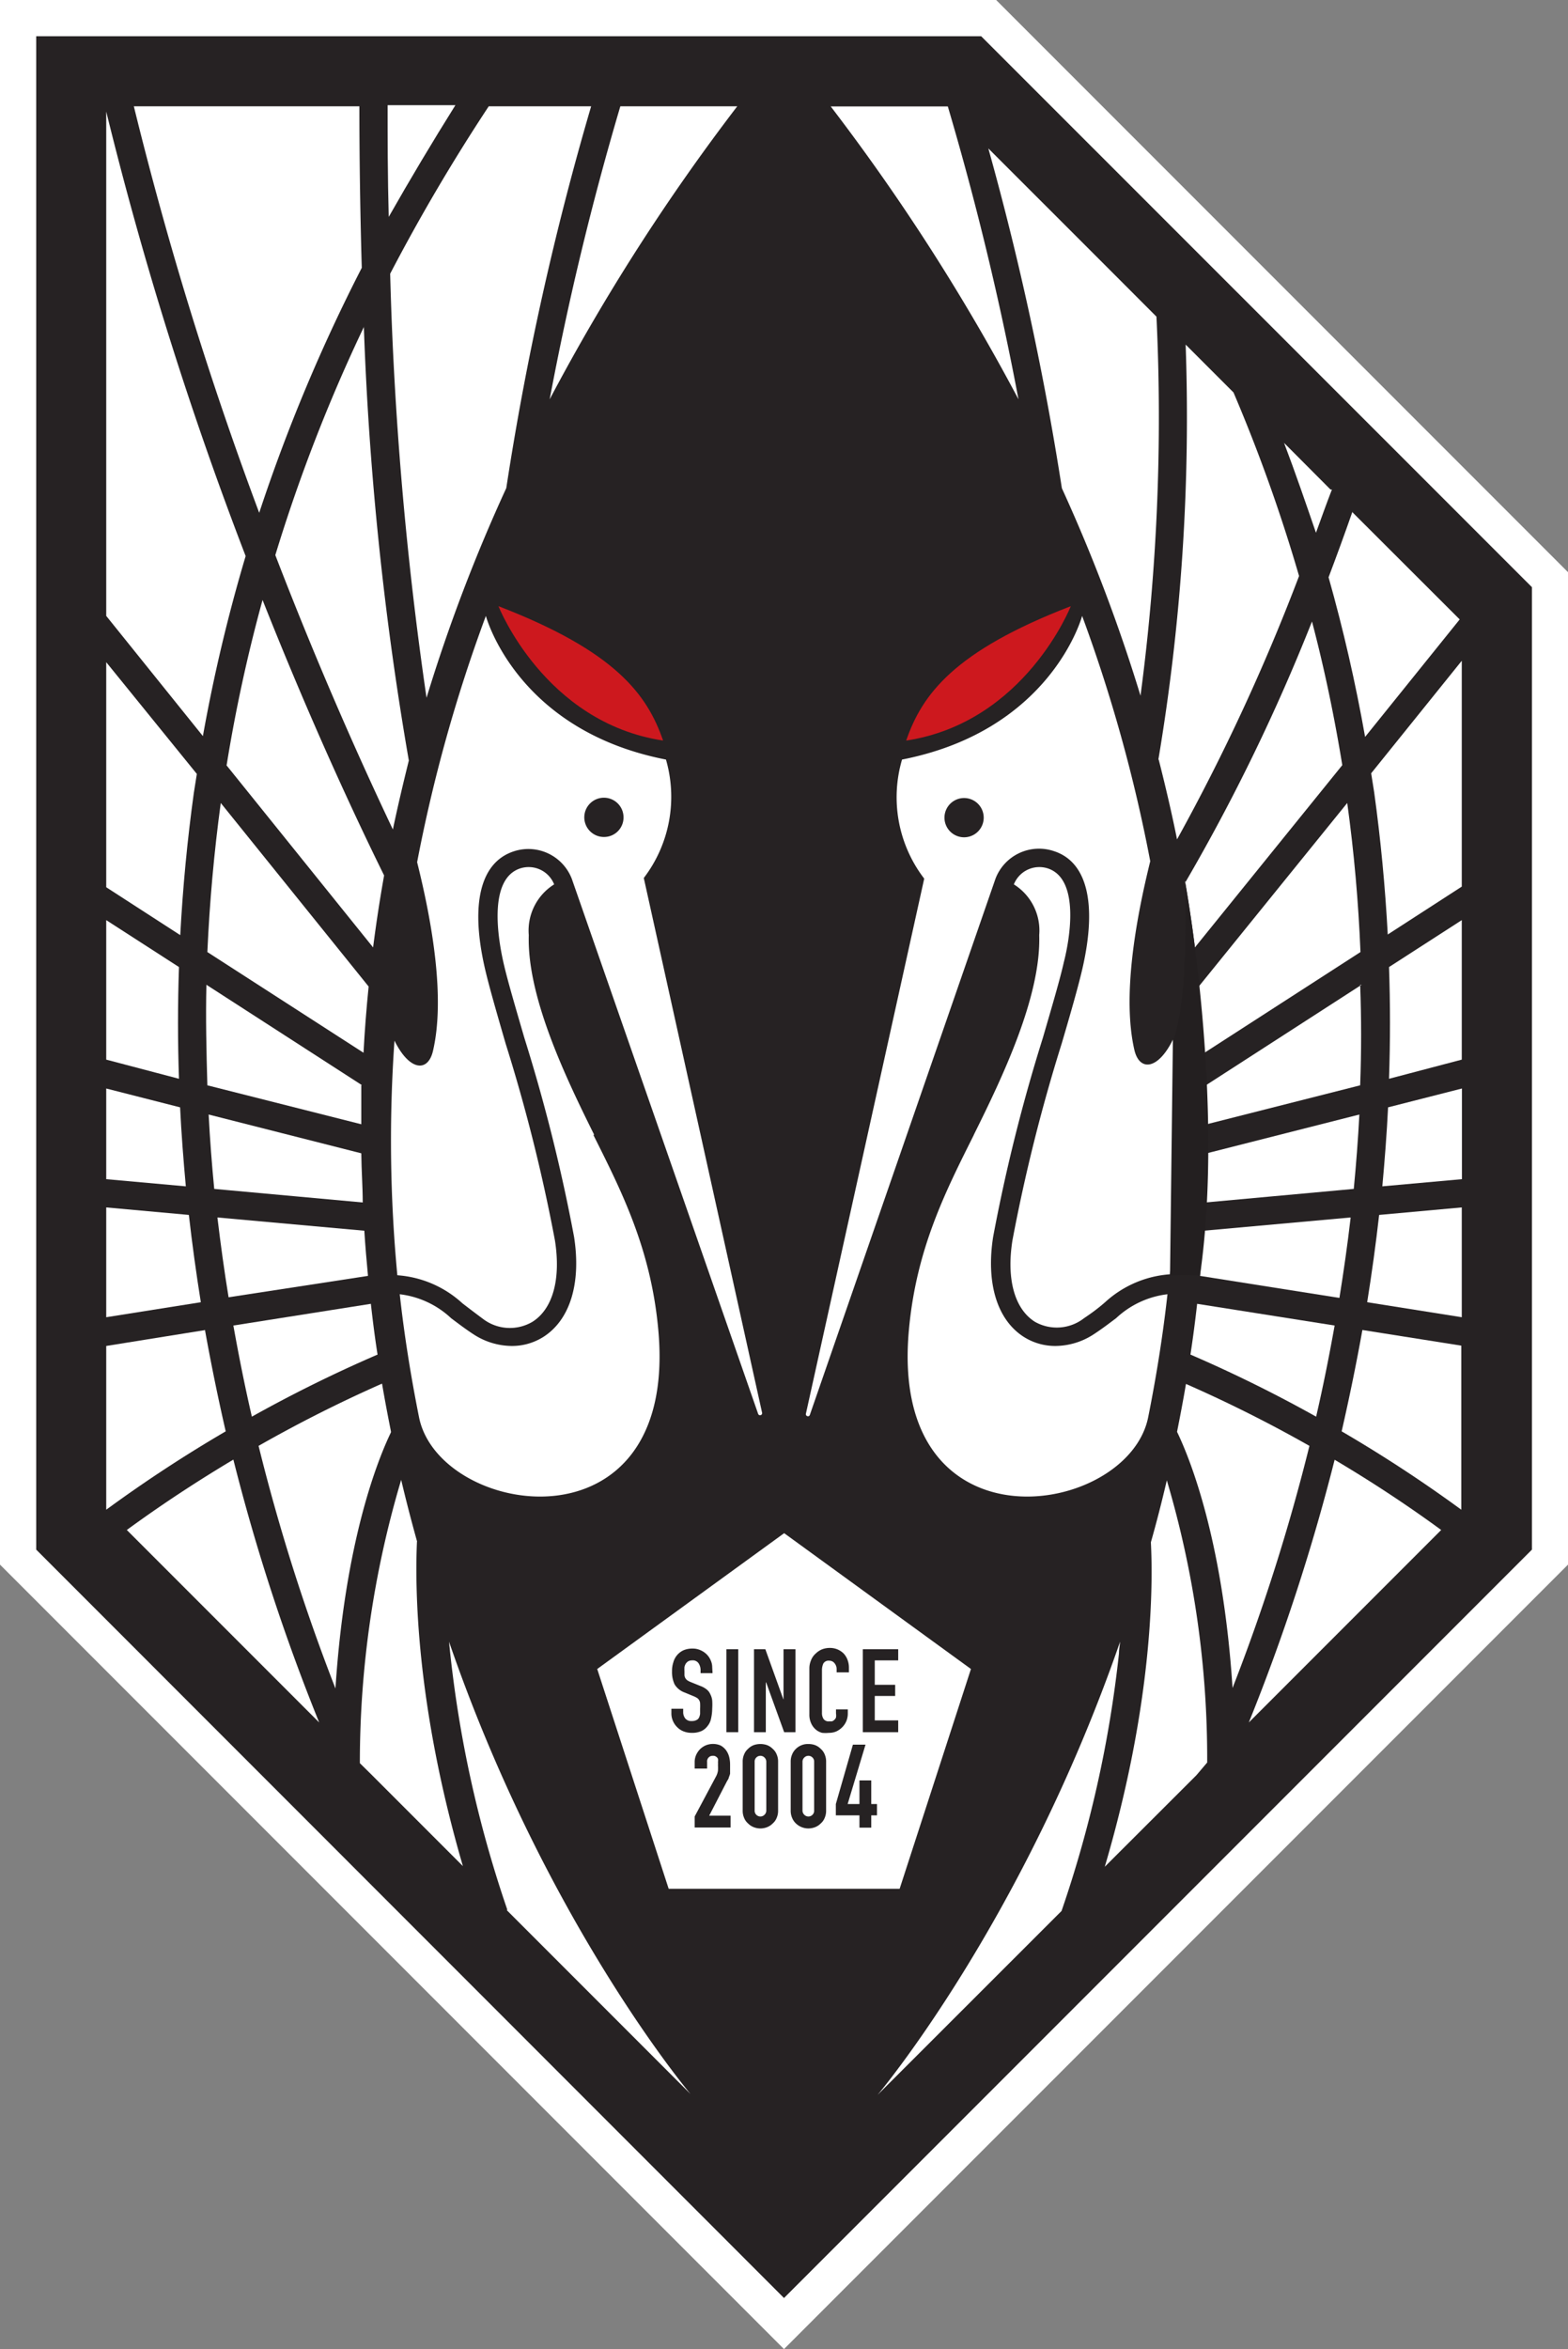 <svg id="Layer_1" data-name="Layer 1" xmlns="http://www.w3.org/2000/svg" viewBox="0 0 98.3 147.18"><rect x="0" y="0" width="98.3" height="147.18" fill="#808080" stroke="none"/><defs><style>.cls-1{fill:#fff;}.cls-2{fill:#262223;}.cls-3{fill:#cd181e;}.cls-4{fill:#231f20;}</style></defs><polygon class="cls-1" points="62.45 0 0 0 0 98.03 49.15 147.18 98.3 98.03 98.3 35.85 62.45 0"/><polygon class="cls-2" points="2.27 2.27 2.27 97.09 49.15 143.98 96.04 97.09 96.04 36.79 61.51 2.27 2.27 2.27"/><polygon class="cls-1" points="49.16 96.06 60.87 104.57 56.4 118.34 41.92 118.34 37.44 104.57 49.16 96.06"/><path class="cls-2" d="M50.52,102.24h-.75v-.17a.78.78,0,0,0-.12-.44.43.43,0,0,0-.4-.19.5.5,0,0,0-.26.06.54.54,0,0,0-.15.15.66.66,0,0,0-.08.21,2.11,2.11,0,0,0,0,.26c0,.1,0,.18,0,.25a.47.47,0,0,0,.06.19.49.49,0,0,0,.12.13,1.33,1.33,0,0,0,.24.12l.57.23a1.39,1.39,0,0,1,.4.22.76.76,0,0,1,.23.3,1.12,1.12,0,0,1,.12.39,3.89,3.89,0,0,1,0,.51,2.92,2.92,0,0,1-.07.61,1.06,1.06,0,0,1-.22.48,1,1,0,0,1-.39.32,1.42,1.42,0,0,1-.61.11,1.35,1.35,0,0,1-.5-.09,1.11,1.11,0,0,1-.4-.26,1.19,1.19,0,0,1-.27-.39,1.16,1.16,0,0,1-.1-.49v-.28h.74v.24a.64.64,0,0,0,.13.37.48.48,0,0,0,.4.16.61.61,0,0,0,.3-.06.33.33,0,0,0,.16-.15.76.76,0,0,0,.07-.24c0-.1,0-.21,0-.33a3.22,3.22,0,0,0,0-.33.4.4,0,0,0-.07-.21.33.33,0,0,0-.13-.13,1.12,1.12,0,0,0-.22-.11l-.53-.22a1.22,1.22,0,0,1-.65-.52,1.82,1.82,0,0,1-.16-.82,1.67,1.67,0,0,1,.08-.55,1.17,1.17,0,0,1,.63-.76,1.41,1.41,0,0,1,.57-.11,1.18,1.18,0,0,1,.5.1,1.28,1.28,0,0,1,.4.27,1.19,1.19,0,0,1,.25.38,1.06,1.06,0,0,1,.09.42Z" transform="translate(-5.85 2.59)"/><rect class="cls-2" x="45.54" y="103.33" width="0.74" height="5.2"/><polygon class="cls-2" points="47.27 103.33 47.98 103.33 49.11 106.47 49.12 106.47 49.12 103.33 49.87 103.33 49.87 108.53 49.16 108.53 48.03 105.41 48.01 105.41 48.01 108.53 47.27 108.53 47.27 103.33"/><path class="cls-2" d="M59,104.78a1.22,1.22,0,0,1-.09.46,1.19,1.19,0,0,1-.25.38,1.31,1.31,0,0,1-.38.27,1.14,1.14,0,0,1-.46.09,2.18,2.18,0,0,1-.43,0,1,1,0,0,1-.39-.2,1.1,1.1,0,0,1-.29-.38,1.29,1.29,0,0,1-.12-.59v-2.87a1.27,1.27,0,0,1,.09-.47A1.09,1.09,0,0,1,57,101a1.25,1.25,0,0,1,.38-.25,1.35,1.35,0,0,1,.5-.09,1.23,1.23,0,0,1,.47.09,1.25,1.25,0,0,1,.38.25,1.18,1.18,0,0,1,.25.4,1.35,1.35,0,0,1,.09.5v.29H58.3V102a.58.58,0,0,0-.13-.38.41.41,0,0,0-.33-.16.38.38,0,0,0-.37.17,1,1,0,0,0-.09.44v2.66a.67.67,0,0,0,.1.38.38.38,0,0,0,.35.15l.16,0a.31.31,0,0,0,.15-.08.4.4,0,0,0,.12-.16.89.89,0,0,0,0-.26v-.25H59Z" transform="translate(-5.85 2.59)"/><polygon class="cls-2" points="54.09 103.33 56.31 103.33 56.31 104.03 54.84 104.03 54.84 105.56 56.12 105.56 56.12 106.26 54.84 106.26 54.84 107.79 56.31 107.79 56.31 108.53 54.09 108.53 54.09 103.33"/><path class="cls-2" d="M49.4,111.22l1.35-2.53a1.11,1.11,0,0,0,.11-.34,3.16,3.16,0,0,0,0-.35,1.41,1.41,0,0,0,0-.2.58.58,0,0,0,0-.19.28.28,0,0,0-.11-.13.29.29,0,0,0-.21-.06.33.33,0,0,0-.26.1.34.34,0,0,0-.1.28v.42H49.4v-.41a1.08,1.08,0,0,1,.09-.44,1.26,1.26,0,0,1,.24-.36,1.21,1.21,0,0,1,.35-.24,1.21,1.21,0,0,1,.94,0,1.07,1.07,0,0,1,.34.29,1.25,1.25,0,0,1,.2.42,1.93,1.93,0,0,1,.06.49v.32l0,.25a1.27,1.27,0,0,1-.08.23c0,.08-.08.17-.14.29l-1.09,2.11h1.34v.74H49.4Z" transform="translate(-5.85 2.59)"/><path class="cls-2" d="M52.41,107.79a1.11,1.11,0,0,1,.09-.46.9.9,0,0,1,.25-.35,1,1,0,0,1,.35-.23,1.29,1.29,0,0,1,.84,0,1,1,0,0,1,.35.23.9.9,0,0,1,.25.35,1.11,1.11,0,0,1,.09.46v3.06a1.11,1.11,0,0,1-.09.46.9.9,0,0,1-.25.35,1,1,0,0,1-.35.23,1.14,1.14,0,0,1-.84,0,1,1,0,0,1-.35-.23.9.9,0,0,1-.25-.35,1.11,1.11,0,0,1-.09-.46Zm.75,3.06a.35.35,0,0,0,.1.26.36.36,0,0,0,.52,0,.36.36,0,0,0,.11-.26v-3.06a.36.36,0,0,0-.11-.26.36.36,0,0,0-.52,0,.35.35,0,0,0-.1.26Z" transform="translate(-5.85 2.59)"/><path class="cls-2" d="M55.42,107.79a1.11,1.11,0,0,1,.09-.46,1,1,0,0,1,.24-.35,1.06,1.06,0,0,1,.78-.3,1.2,1.2,0,0,1,.42.07,1,1,0,0,1,.35.23.9.9,0,0,1,.25.35,1.11,1.11,0,0,1,.09.46v3.06a1.11,1.11,0,0,1-.09.46.9.9,0,0,1-.25.35,1,1,0,0,1-.35.23,1.2,1.2,0,0,1-.42.08,1.13,1.13,0,0,1-.78-.31,1,1,0,0,1-.24-.35,1.11,1.11,0,0,1-.09-.46Zm.74,3.06a.36.36,0,0,0,.11.26.36.36,0,0,0,.52,0,.35.35,0,0,0,.1-.26v-3.06a.35.35,0,0,0-.1-.26.36.36,0,0,0-.52,0,.36.36,0,0,0-.11.26Z" transform="translate(-5.85 2.59)"/><polygon class="cls-2" points="53.88 113.74 52.4 113.74 52.4 113.03 53.47 109.31 54.26 109.31 53.14 113.03 53.88 113.03 53.88 111.55 54.62 111.55 54.62 113.03 54.98 113.03 54.98 113.74 54.62 113.74 54.62 114.51 53.88 114.51 53.88 113.74"/><path class="cls-1" d="M43.1,68.51C41.32,64.93,38.88,59.85,39,56a3.41,3.41,0,0,1,1.59-3.18,1.72,1.72,0,0,0-2.13-1c-2,.66-1.4,4.34-1.05,5.89.24,1.07.74,2.76,1.31,4.72a107.87,107.87,0,0,1,3.12,12.48c.45,2.9-.25,5.19-1.92,6.26a3.68,3.68,0,0,1-2,.57,4.44,4.44,0,0,1-2.4-.74c-.55-.36-1-.71-1.39-1a5.68,5.68,0,0,0-3.22-1.5c.28,2.52.68,5.06,1.21,7.71,1.26,6.27,16.29,8.68,15-5.47-.46-5.1-2.32-8.72-4.07-12.22" transform="translate(-5.85 2.59)"/><path class="cls-1" d="M46.21,52.42A8.38,8.38,0,0,0,47.6,45c-9.39-1.83-11.29-9-11.29-9A96.21,96.21,0,0,0,32,51.43c.95,3.8,1.76,8.5,1,11.8-.31,1.39-1.48,1.29-2.42-.62a89.67,89.67,0,0,0,.18,14.7,6.72,6.72,0,0,1,4.07,1.75c.4.31.81.62,1.32,1a2.78,2.78,0,0,0,3.09.16c1.27-.81,1.78-2.67,1.4-5.09a106.87,106.87,0,0,0-3.09-12.33c-.58-2-1.07-3.69-1.32-4.8-.9-4-.25-6.57,1.83-7.25a2.92,2.92,0,0,1,3.64,1.73L53.38,86a.13.13,0,0,0,.25-.06Zm-2.5-2.57a1.23,1.23,0,1,1,1.23-1.22,1.22,1.22,0,0,1-1.23,1.22" transform="translate(-5.85 2.59)"/><path class="cls-3" d="M47.42,43.81c-1-2.9-3-5.6-10.32-8.42,0,0,2.87,7.29,10.32,8.42" transform="translate(-5.85 2.59)"/><path class="cls-3" d="M62.66,43.81c1-2.9,3-5.6,10.32-8.42,0,0-2.87,7.29-10.32,8.42" transform="translate(-5.85 2.59)"/><path class="cls-1" d="M66.9,68.51C68.68,64.93,71.12,59.85,71,56a3.41,3.41,0,0,0-1.59-3.18,1.72,1.72,0,0,1,2.13-1c2,.66,1.4,4.34,1,5.89-.24,1.07-.74,2.76-1.31,4.72a107.87,107.87,0,0,0-3.12,12.48c-.45,2.9.25,5.19,1.92,6.26a3.68,3.68,0,0,0,2,.57,4.44,4.44,0,0,0,2.4-.74c.55-.36,1-.71,1.39-1a5.68,5.68,0,0,1,3.22-1.5c-.28,2.52-.68,5.06-1.21,7.71-1.26,6.27-16.29,8.68-15-5.47.46-5.1,2.32-8.72,4.07-12.22" transform="translate(-5.85 2.59)"/><path class="cls-1" d="M56.37,86a.13.13,0,0,0,.1.14.12.12,0,0,0,.15-.08l11.64-33.6a2.92,2.92,0,0,1,3.64-1.73C74,51.39,74.63,54,73.73,58c-.25,1.11-.74,2.82-1.32,4.79a108.06,108.06,0,0,0-3.09,12.34c-.38,2.42.13,4.28,1.4,5.09A2.78,2.78,0,0,0,73.81,80c.51-.34.92-.65,1.32-1a6.72,6.72,0,0,1,4.07-1.75,89.67,89.67,0,0,0,.18-14.7c-.94,1.91-2.11,2-2.42.62-.75-3.3.06-8,1-11.8A96.21,96.21,0,0,0,73.69,36s-1.9,7.16-11.29,9a8.38,8.38,0,0,0,1.39,7.46Zm8.69-37.35a1.23,1.23,0,1,1,1.23,1.22,1.23,1.23,0,0,1-1.23-1.22" transform="translate(-5.85 2.59)"/><path class="cls-1" d="M91.81,45.86c.06.4.13.8.19,1.2q.61,4.41.85,8.9l4.64-3V38.81Z" transform="translate(-5.85 2.59)"/><path class="cls-1" d="M80.9,79.1c-.12,1.07-.26,2.14-.42,3.18a85.58,85.58,0,0,1,7.88,3.89c.44-1.9.82-3.81,1.16-5.71Z" transform="translate(-5.85 2.59)"/><path class="cls-1" d="M87.94,88a84.94,84.94,0,0,0-7.74-3.88c-.17,1-.36,2-.56,3,.83,1.72,2.88,6.82,3.48,16.05A123.45,123.45,0,0,0,87.94,88" transform="translate(-5.85 2.59)"/><path class="cls-1" d="M80.14,52.63c.24,1.39.45,2.77.62,4.14L90,45.35c-.49-3-1.12-6.05-1.9-9a120.84,120.84,0,0,1-7.92,16.31" transform="translate(-5.85 2.59)"/><path class="cls-1" d="M81.36,63.37l9.78-6.31q-.19-4.71-.83-9.34L81,59.22c.14,1.4.25,2.78.32,4.15" transform="translate(-5.85 2.59)"/><path class="cls-1" d="M90.52,73.69l-9.21.83c-.06,1-.14,1.89-.23,2.83l8.74,1.38c.27-1.68.51-3.36.7-5" transform="translate(-5.85 2.59)"/><path class="cls-1" d="M91.21,59.11,81.46,65.4c0,.83,0,1.64,0,2.46l9.66-2.45q.12-3.16,0-6.3" transform="translate(-5.85 2.59)"/><path class="cls-1" d="M91.26,80.74q-.57,3.17-1.3,6.35A86.72,86.72,0,0,1,97.46,92l0,0V81.72Z" transform="translate(-5.85 2.59)"/><path class="cls-1" d="M81.5,69.67c0,1,0,2.06-.09,3.08l9.31-.85c.15-1.55.27-3.11.35-4.66Z" transform="translate(-5.85 2.59)"/><path class="cls-1" d="M97.49,63.8V55.06L92.93,58q.12,3.47,0,7Z" transform="translate(-5.85 2.59)"/><path class="cls-1" d="M92.31,73.53Q92,76.26,91.56,79l5.93.94V73.06Z" transform="translate(-5.85 2.59)"/><path class="cls-1" d="M76,101c0-.25.05-.49.07-.73-6.12,17.65-15.2,28.39-15.2,28.39l11.53-11.52A73.77,73.77,0,0,0,76,101" transform="translate(-5.85 2.59)"/><path class="cls-1" d="M65.27,4.08H57.93A131.26,131.26,0,0,1,69.7,22.43,186.52,186.52,0,0,0,65.27,4.08" transform="translate(-5.85 2.59)"/><path class="cls-1" d="M79,90.16c-.31,1.32-.64,2.62-1,3.88.14,2.68.14,10.06-2.89,20.33l5.74-5.73.68-.8A61.21,61.21,0,0,0,79,90.16" transform="translate(-5.85 2.59)"/><path class="cls-1" d="M89.52,88.87a127.31,127.31,0,0,1-5.38,16.46L96.2,93.27c-2.31-1.69-4.57-3.15-6.68-4.4" transform="translate(-5.85 2.59)"/><path class="cls-1" d="M72.42,28a104.57,104.57,0,0,1,4.93,13,132.48,132.48,0,0,0,1-23.75c-4.19-4.2-8.1-8.1-10.54-10.54A184.17,184.17,0,0,1,72.42,28" transform="translate(-5.85 2.59)"/><path class="cls-1" d="M78.49,45c.43,1.69.82,3.36,1.15,5A128,128,0,0,0,87.29,33.5,101.75,101.75,0,0,0,83.18,22l-3-3a129.35,129.35,0,0,1-1.71,26" transform="translate(-5.85 2.59)"/><path class="cls-1" d="M90.64,29.46c-.5,1.43-1,2.8-1.5,4.12q1.39,4.92,2.29,10l5.93-7.36-6.72-6.71" transform="translate(-5.85 2.59)"/><path class="cls-1" d="M92.5,71.74l5-.45V65.61l-4.63,1.18c-.08,1.65-.21,3.3-.36,4.95" transform="translate(-5.85 2.59)"/><path class="cls-1" d="M89.26,28.08l-2.91-2.92c.71,1.87,1.35,3.74,2,5.63.32-.88.64-1.78,1-2.71" transform="translate(-5.85 2.59)"/><path class="cls-4" d="M79.38,62.61s1-1.86.76-10c0,0,2.52,13.66.94,24.72a13.76,13.76,0,0,0-1.88,0Z" transform="translate(-5.85 2.59)"/><path class="cls-1" d="M28.59,72.75c0-1-.08-2-.09-3.08l-9.57-2.43c.08,1.55.2,3.11.35,4.66Z" transform="translate(-5.85 2.59)"/><path class="cls-1" d="M28.38,4.07H14.24A226.93,226.93,0,0,0,22.1,29.54a106.87,106.87,0,0,1,6.43-15.35c-.11-3.8-.15-7.26-.15-10.12" transform="translate(-5.85 2.59)"/><path class="cls-1" d="M28.64,63.37c.07-1.37.18-2.75.32-4.15l-9.27-11.5q-.63,4.64-.84,9.34Z" transform="translate(-5.85 2.59)"/><path class="cls-1" d="M28.67,17.88a102.94,102.94,0,0,0-5.56,14.31c2.86,7.43,5.57,13.4,7.37,17.19.3-1.43.64-2.87,1-4.32a200,200,0,0,1-2.82-27.18" transform="translate(-5.85 2.59)"/><path class="cls-1" d="M40.31,22.43A130.25,130.25,0,0,1,52.07,4.07H44.74a184.68,184.68,0,0,0-4.43,18.36" transform="translate(-5.85 2.59)"/><path class="cls-1" d="M32.59,41.13a104.36,104.36,0,0,1,5-13.14A183.19,183.19,0,0,1,42.91,4.07H36.49a118.36,118.36,0,0,0-6.18,10.49,224.38,224.38,0,0,0,2.28,26.57" transform="translate(-5.85 2.59)"/><path class="cls-1" d="M20.05,45.36l9.19,11.41c.19-1.49.42-3,.69-4.51C28.36,49.08,25.48,43,22.31,35a97.84,97.84,0,0,0-2.26,10.4" transform="translate(-5.85 2.59)"/><path class="cls-1" d="M18.57,43.53a102.65,102.65,0,0,1,2.68-11.28A230.12,230.12,0,0,1,12.51,4.4V36Z" transform="translate(-5.85 2.59)"/><path class="cls-1" d="M18.74,80.74l-6.23,1V92l0,0A86.72,86.72,0,0,1,20,87.09q-.73-3.18-1.3-6.35" transform="translate(-5.85 2.59)"/><path class="cls-1" d="M28.54,65.4l-9.75-6.29c-.05,2.09,0,4.19.06,6.3l9.65,2.44c0-.81,0-1.62,0-2.45" transform="translate(-5.85 2.59)"/><path class="cls-1" d="M28.92,77.35c-.09-.94-.17-1.88-.23-2.83l-9.21-.83c.2,1.67.43,3.36.7,5Z" transform="translate(-5.85 2.59)"/><path class="cls-1" d="M30.22,11q2-3.52,4.18-7H30.15c0,2,0,4.39.07,7" transform="translate(-5.85 2.59)"/><path class="cls-1" d="M13.8,93.27l12.06,12.06a125.46,125.46,0,0,1-5.38-16.47c-2.11,1.26-4.37,2.72-6.68,4.41" transform="translate(-5.85 2.59)"/><path class="cls-1" d="M32,94q-.53-1.89-1-3.87a62,62,0,0,0-2.59,17.75l.72.71,5.74,5.74c-3-10.27-3-17.64-2.88-20.33" transform="translate(-5.85 2.59)"/><path class="cls-1" d="M37.61,117.08l11.53,11.53S40.07,117.89,34,100.27a73.61,73.61,0,0,0,3.66,16.81" transform="translate(-5.85 2.59)"/><path class="cls-1" d="M30.36,87.1c-.2-1-.39-2-.56-3A84.94,84.94,0,0,0,22.06,88a123.45,123.45,0,0,0,4.82,15.2c.6-9.23,2.65-14.33,3.48-16.05" transform="translate(-5.85 2.59)"/><path class="cls-1" d="M17.07,65q-.12-3.48,0-7l-4.56-2.94V63.8Z" transform="translate(-5.85 2.59)"/><path class="cls-1" d="M17.5,71.74c-.15-1.65-.28-3.3-.36-4.95l-4.63-1.18v5.68Z" transform="translate(-5.85 2.59)"/><path class="cls-1" d="M17.15,56q.24-4.49.85-8.9c.06-.4.13-.8.19-1.2l-5.68-7V53Z" transform="translate(-5.85 2.59)"/><path class="cls-1" d="M18.44,79q-.44-2.75-.75-5.47l-5.18-.47v6.88Z" transform="translate(-5.85 2.59)"/><path class="cls-1" d="M29.1,79.1l-8.62,1.36c.34,1.9.72,3.81,1.16,5.71a85.58,85.58,0,0,1,7.88-3.89c-.16-1-.3-2.11-.42-3.18" transform="translate(-5.85 2.59)"/></svg>